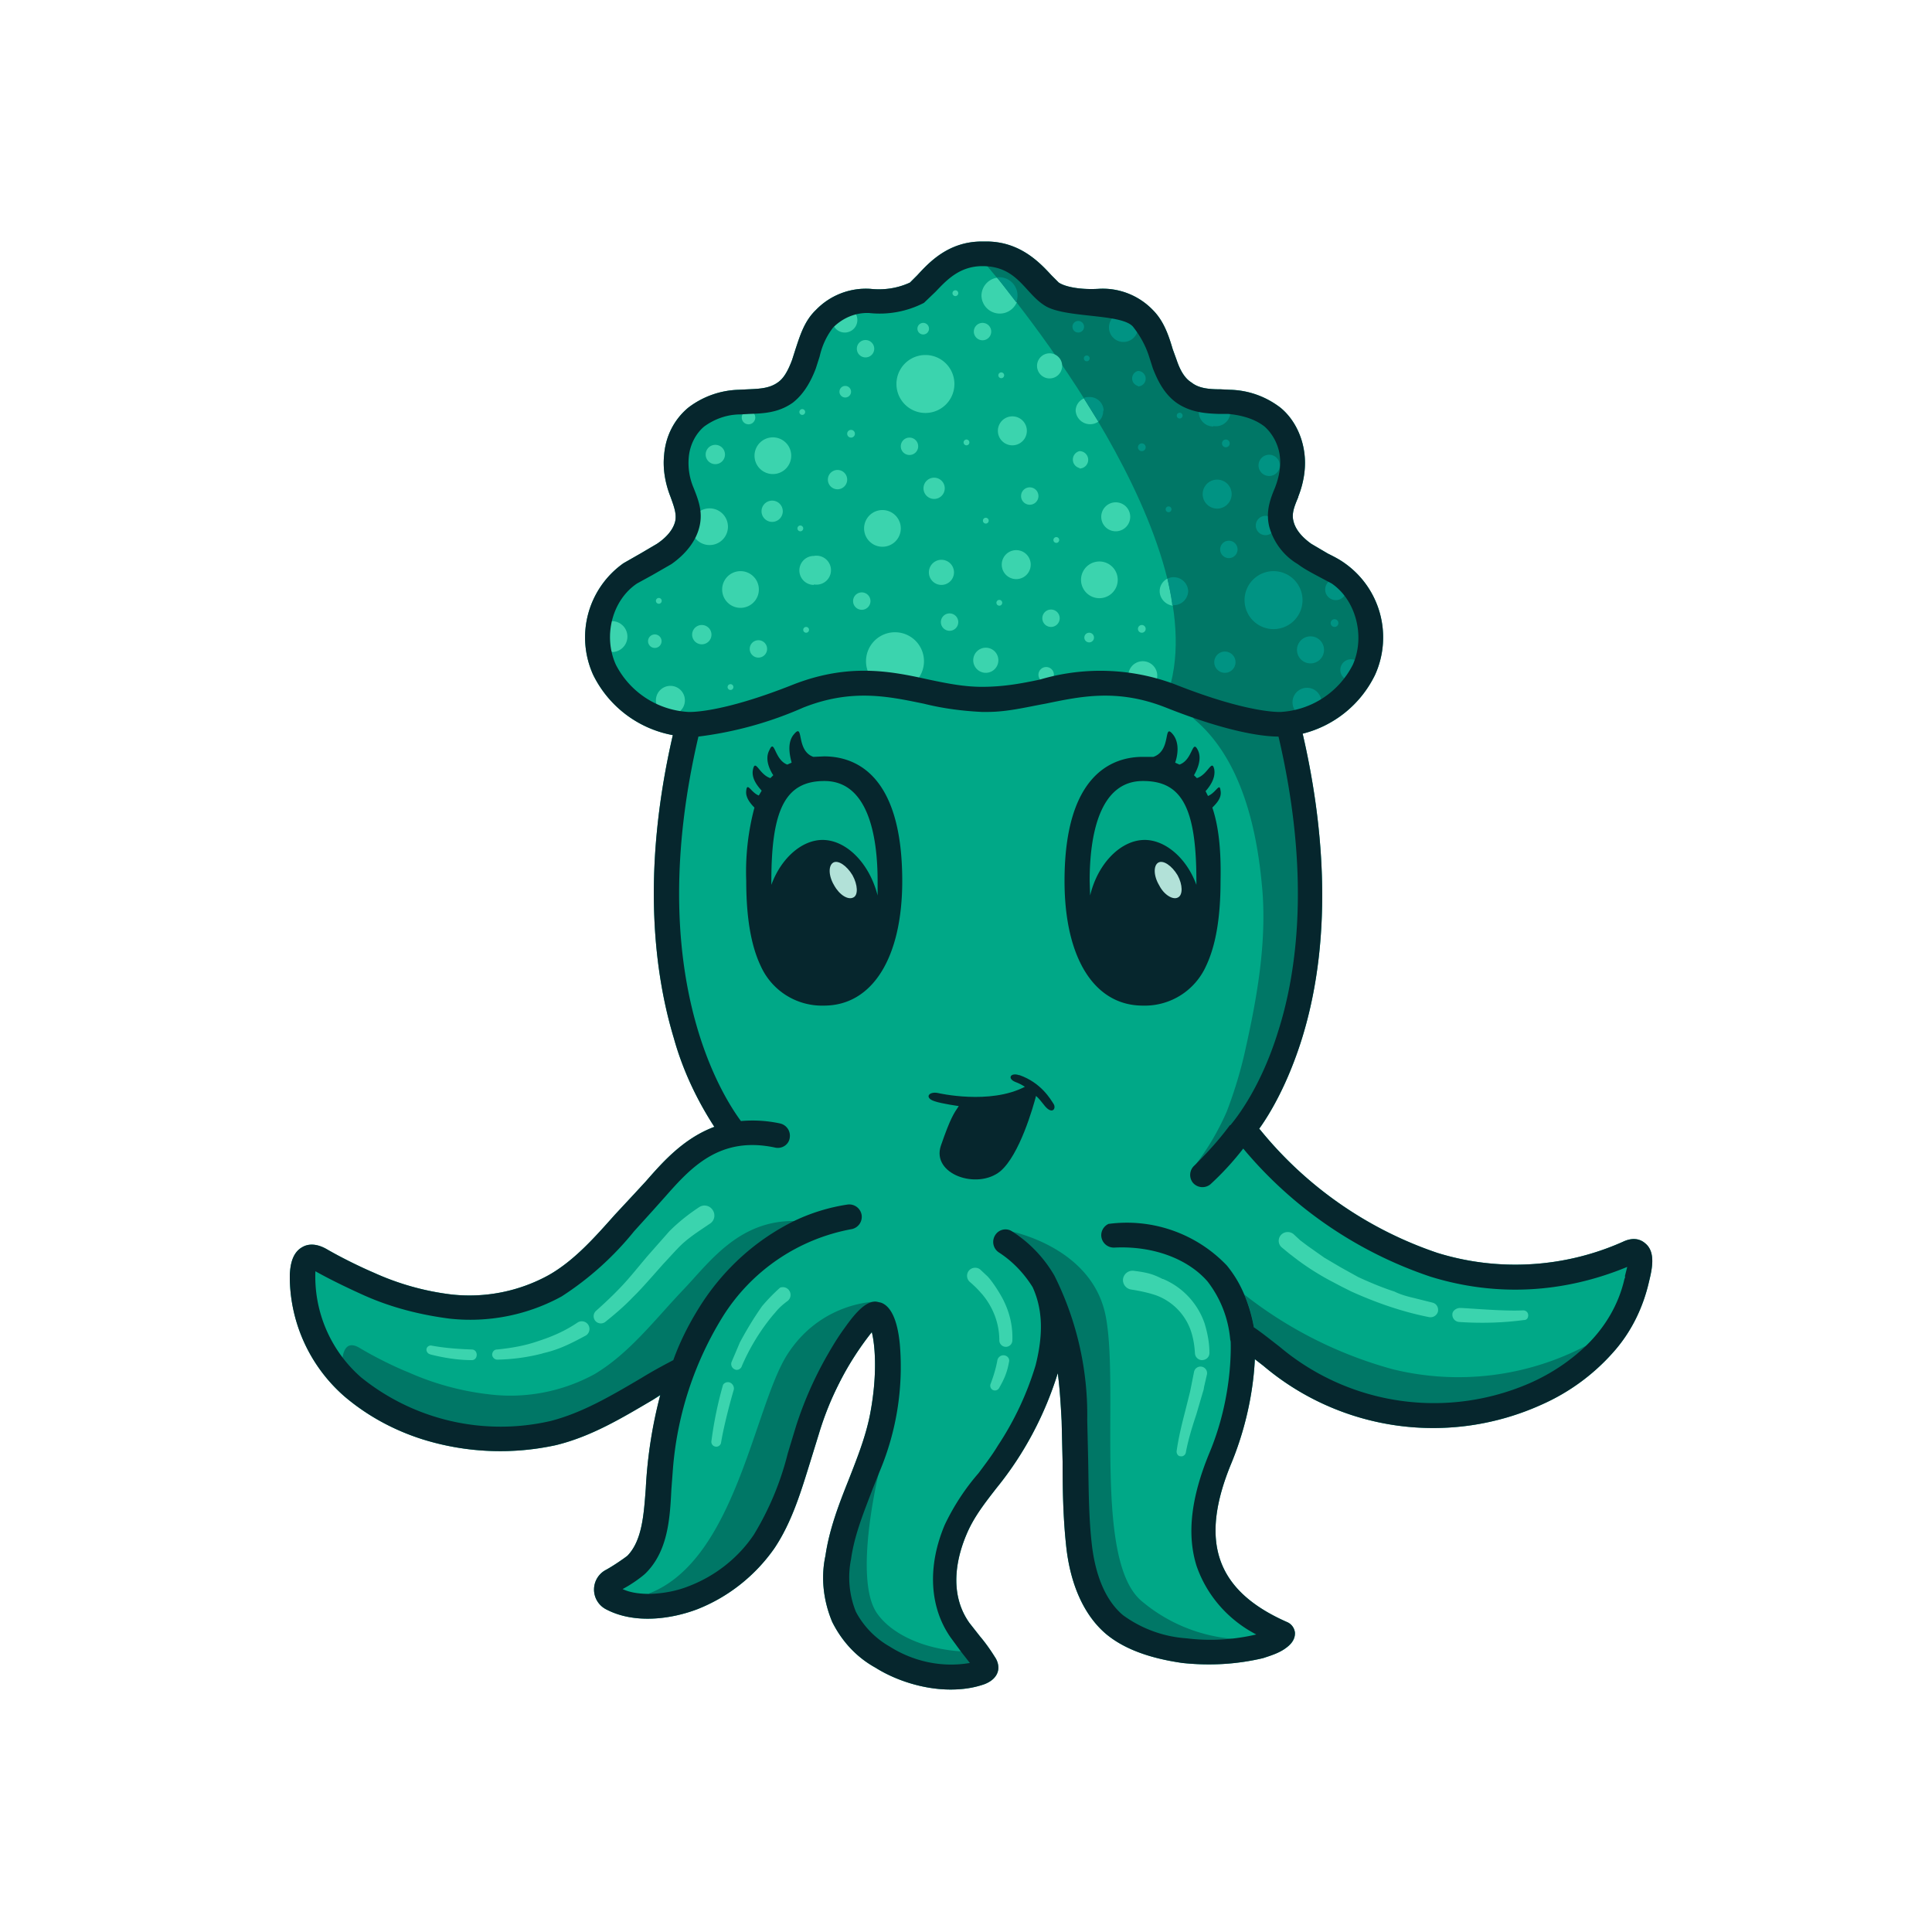 <svg xmlns="http://www.w3.org/2000/svg" width="40" height="40" fill="none">
  <g clip-path="url(#a)">
    <path fill="#00A887" d="M13.93 15.22c-.67 2.91-.36 5.01.02 6.27.18.65.47 1.27.84 1.84-.64.24-1.07.73-1.42 1.13l-.24.26-.4.43c-.41.46-.84.95-1.37 1.25a3.4 3.4 0 0 1-2.02.4 5.47 5.47 0 0 1-1.6-.45c-.28-.12-.67-.31-.98-.49-.23-.13-.4-.1-.5-.04-.24.13-.25.45-.26.56a3.3 3.3 0 0 0 1.13 2.53c.47.4 1.02.7 1.62.89a5.4 5.4 0 0 0 2.76.12c.74-.18 1.38-.57 2.01-.94l.15-.09a9.48 9.48 0 0 0-.3 1.93c-.04.52-.07 1.07-.38 1.39-.05.04-.26.19-.44.29a.46.46 0 0 0 0 .82c.59.31 1.35.2 1.88 0 .64-.25 1.2-.69 1.6-1.26.37-.55.56-1.2.75-1.81l.17-.55c.23-.77.6-1.49 1.1-2.12.07.28.12.9-.04 1.72-.09.45-.26.88-.44 1.34-.2.5-.4 1.02-.48 1.57-.1.46-.04.94.14 1.37.2.4.5.73.9.95.38.24.96.45 1.55.45.24 0 .47-.03.7-.11.26-.1.29-.27.29-.34 0-.11-.05-.19-.07-.22-.1-.16-.2-.3-.31-.43l-.22-.28c-.46-.65-.23-1.43-.06-1.83.15-.36.38-.65.62-.96.57-.7 1-1.51 1.27-2.38.04.3.06.62.08.99l.02.84c0 .56.01 1.14.07 1.71.08.82.37 1.47.83 1.86.36.3.88.5 1.58.6.56.06 1.12.03 1.67-.1.15-.05.32-.1.46-.2.07-.05.21-.15.2-.33a.27.27 0 0 0-.17-.22c-1.47-.65-1.82-1.67-1.14-3.3.36-.88.46-1.68.48-2.14l.18.14a5.44 5.44 0 0 0 5.76.8 4.3 4.3 0 0 0 1.53-1.14c.34-.4.57-.88.69-1.4.06-.25.15-.61-.08-.8-.08-.07-.23-.14-.46-.03-1.21.54-2.58.62-3.84.23a8.04 8.04 0 0 1-3.67-2.55l-.02-.02c.23-.32.59-.93.88-1.85.7-2.24.41-4.65.02-6.33l-3.77-1.06-2.98.37-2.85-.3-3.44 1.02Z"/>
    <path fill="#00A887" d="M26.97 15.19a2.28 2.28 0 0 0 1.5-1.22 1.88 1.88 0 0 0-.63-2.31c-.11-.08-.23-.14-.35-.2l-.34-.2c-.14-.1-.32-.26-.37-.47-.04-.15.01-.29.1-.5v-.01c.11-.28.16-.58.13-.86-.04-.39-.22-.75-.5-.98-.3-.23-.66-.36-1.04-.37l-.2-.01c-.24 0-.45-.02-.6-.14-.13-.08-.23-.23-.31-.47l-.08-.22c-.08-.27-.18-.58-.41-.81a1.44 1.44 0 0 0-1.13-.44c-.34.02-.67-.03-.82-.13l-.15-.15c-.24-.26-.65-.7-1.35-.7h-.09c-.7 0-1.1.44-1.34.7l-.15.15c-.26.12-.54.16-.82.13a1.44 1.44 0 0 0-1.13.44c-.24.23-.33.54-.42.81l-.07.22c-.09.24-.18.39-.3.47-.17.12-.37.13-.61.14l-.2.01a1.8 1.8 0 0 0-1.04.37c-.3.25-.47.6-.5.98-.03.28.02.58.13.86.08.22.13.36.1.51-.05.21-.23.37-.38.47l-.34.2-.35.2a1.88 1.88 0 0 0-.63 2.31 2.3 2.3 0 0 0 1.65 1.25l3.5-1.05 2.9.39 2.67-.41 3.97 1.04Z"/>
    <path fill="#076" d="m28.45 12.68-1.82-1.43-.04-2.4-1.86-.58-.98-1.52s-3.28-1.4-3.31-1.24c.15.18 4.63 5.39 3.8 8.64.1.25 1.93.91 1.93.91l1.63-.49.65-1.88v-.01Z"/>
    <path fill="#076" d="M26.13 18.36c.1 1.1-.09 2.22-.33 3.3a9 9 0 0 1-.4 1.35c-.17.39-.38.75-.63 1.08.26-.06.6-.23.73-.4l.87-1.4c.56-1.38.85-4.32.29-7.25-.22 0-1.46-.29-1.96-.17.88.72 1.3 2 1.43 3.5Z"/>
    <path fill="#06262D" d="m17.06 15.66-.22.01c-.37-.13-.19-.72-.4-.47-.15.17-.09.44-.05.59l-.09.04c-.27-.1-.26-.55-.37-.3-.1.18 0 .4.08.52l-.06.06c-.23-.07-.31-.41-.36-.18-.04.18.09.34.18.44l-.06.1c-.16-.06-.24-.29-.26-.1-.02.14.09.27.17.35a5.16 5.16 0 0 0-.17 1.52c0 .76.1 1.34.3 1.76a1.39 1.39 0 0 0 1.31.82c1 0 1.62-.99 1.62-2.58 0-2.25-1.01-2.58-1.62-2.58Zm1.11 2.58v.3c-.17-.67-.65-1.15-1.14-1.15-.43 0-.86.38-1.06.93v-.08c0-1.5.3-2.07 1.1-2.07.9 0 1.1 1.13 1.1 2.07Zm6.93-1.52c.08-.08.2-.2.17-.35-.02-.18-.09.04-.26.11l-.05-.1c.09-.1.21-.27.18-.45-.05-.23-.13.11-.36.18l-.06-.06c.07-.12.17-.34.08-.52-.12-.24-.1.2-.38.3l-.09-.04c.05-.14.1-.41-.05-.59-.2-.24-.02.34-.4.47h-.22c-.6 0-1.62.33-1.62 2.57 0 1.6.62 2.58 1.62 2.58a1.39 1.39 0 0 0 1.31-.82c.2-.42.3-1 .3-1.76.01-.47-.01-1.05-.17-1.52Zm-1.43-.55c.8 0 1.1.56 1.1 2.07v.08c-.2-.55-.64-.93-1.07-.93-.49 0-.97.48-1.13 1.15l-.01-.3c0-.94.2-2.07 1.1-2.07Z"/>
    <path fill="#3BD4AE" d="M12.67 13.5a.32.32 0 1 0 0-.64.32.32 0 0 0 0 .63ZM13.52 13.41a.14.14 0 1 0 0-.27.14.14 0 0 0 0 .27ZM15.27 12.58a.38.38 0 1 0 0-.75.38.38 0 0 0 0 .75ZM14.53 13.34a.2.2 0 1 0 0-.4.2.2 0 0 0 0 .4ZM14.63 11.28a.38.38 0 1 0 0-.75.38.38 0 0 0 0 .75ZM18.27 11.32a.38.38 0 1 0 0-.76.38.38 0 0 0 0 .76ZM22.7 12.38a.38.38 0 1 0 0-.75.38.38 0 0 0 0 .75ZM20.32 6.12a.38.38 0 0 0 .73.14c-.17-.21-.3-.39-.41-.51a.38.38 0 0 0-.32.37Z"/>
    <path fill="#009383" d="M20.7 5.74h-.06l.4.52a.38.38 0 0 0-.34-.52Z"/>
    <path fill="#3BD4AE" d="M15.94 9.81a.38.38 0 1 0 0-.75.38.38 0 0 0 0 .75ZM14.81 9.61a.2.2 0 1 0 0-.4.2.2 0 0 0 0 .4ZM17.34 10.13a.2.2 0 1 0 0-.4.2.2 0 0 0 0 .4ZM19.34 10.33a.22.22 0 1 0 0-.44.22.22 0 0 0 0 .44ZM17.44 6.88a.26.26 0 1 0 0-.51.26.26 0 0 0 0 .51ZM21.68 7.83a.26.26 0 1 0 0-.51.26.26 0 0 0 0 .51ZM19.42 12.1a.26.26 0 1 0 0-.5.26.26 0 0 0 0 .5ZM15.46 8.78a.14.14 0 1 0 0-.27.14.14 0 0 0 0 .27ZM17.92 7.4a.18.18 0 1 0 0-.36.18.18 0 0 0 0 .36ZM22.35 9.7a.18.18 0 1 0 0-.36.18.18 0 0 0 0 .35ZM21.76 12.98a.18.18 0 1 0 0-.36.18.18 0 0 0 0 .36ZM20.3 7.04a.18.18 0 1 0 0-.35.18.18 0 0 0 0 .35ZM21.32 10.45a.18.18 0 1 0 0-.36.18.18 0 0 0 0 .36ZM18.83 9.42a.18.18 0 1 0 0-.36.18.18 0 0 0 0 .36ZM17.8 12.62a.18.18 0 1 0 0-.35.18.18 0 0 0 0 .35Z"/>
    <path fill="#009383" d="M25.4 11.55a.18.18 0 1 0 0-.35.18.18 0 0 0 0 .35Z"/>
    <path fill="#3BD4AE" d="M15.66 13.61a.18.18 0 1 0 0-.35.18.18 0 0 0 0 .35ZM19.66 13.06a.18.18 0 1 0 0-.36.18.18 0 0 0 0 .36ZM16.73 14.44a.18.18 0 1 0 0-.35.18.18 0 0 0 0 .35ZM19.08 6.92a.12.12 0 1 0 0-.23.12.12 0 0 0 0 .23Z"/>
    <path fill="#009383" d="M22.29 6.88a.12.12 0 1 0 0-.23.12.12 0 0 0 0 .23Z"/>
    <path fill="#3BD4AE" d="M20.41 13.93a.26.26 0 1 0 0-.52.26.26 0 0 0 0 .52ZM15.94 10.8a.22.22 0 1 0 0-.43.22.22 0 0 0 0 .43ZM20.96 9.22a.3.3 0 1 0 0-.6.3.3 0 0 0 0 .6ZM17.5 8.23a.12.12 0 1 0 0-.24.12.12 0 0 0 0 .24ZM13.88 14.8a.3.3 0 1 0 0-.6.3.3 0 0 0 0 .6ZM16.85 12.1a.3.3 0 1 0 0-.59.3.3 0 0 0 0 .6ZM21.04 11.99a.3.3 0 1 0 0-.6.3.3 0 0 0 0 .6ZM23.66 14.29a.3.3 0 1 0 0-.6.3.3 0 0 0 0 .6ZM23.1 11a.3.3 0 1 0 0-.6.3.3 0 0 0 0 .6ZM22.27 8.5a.3.3 0 0 0 .47.23l-.3-.48a.28.28 0 0 0-.17.26Z"/>
    <path fill="#009383" d="M22.85 8.5a.29.29 0 0 0-.3-.28c-.03 0-.07 0-.11.02l.3.49a.28.28 0 0 0 .1-.22ZM23.26 7.08a.3.3 0 1 0 0-.6.3.3 0 0 0 0 .6ZM23.56 8a.16.16 0 1 0 0-.32.16.16 0 0 0 0 .31ZM25.12 8.82a.3.3 0 1 0 0-.59.3.3 0 0 0 0 .6ZM25.2 10.53a.3.3 0 1 0 0-.6.3.3 0 0 0 0 .6ZM26.23 9.85a.22.22 0 1 0 0-.43.22.22 0 0 0 0 .43ZM26.2 11.08a.2.2 0 1 0 0-.4.2.2 0 0 0 0 .4ZM26.29 13.02a.6.6 0 1 0 0-1.19.6.6 0 0 0 0 1.19Z"/>
    <path fill="#3BD4AE" d="M19.16 8.55a.6.6 0 1 0 0-1.2.6.6 0 0 0 0 1.2ZM18.53 14.29a.6.6 0 1 0 0-1.2.6.6 0 0 0 0 1.2Z"/>
    <path fill="#009383" d="M27.61 12.42a.22.22 0 1 0 0-.43.22.22 0 0 0 0 .43ZM25.36 13.93a.22.22 0 1 0 0-.44.22.22 0 0 0 0 .44ZM27.97 14.09a.22.22 0 1 0 0-.44.22.22 0 0 0 0 .44ZM27.08 13.73a.28.28 0 1 0 0-.55.28.28 0 0 0 0 .55ZM27.06 14.84a.3.3 0 1 0 0-.6.3.3 0 0 0 0 .6Z"/>
    <path fill="#3BD4AE" d="M24.01 12.24c0 .15.12.28.27.3a7.25 7.25 0 0 0-.11-.56.29.29 0 0 0-.16.26Z"/>
    <path fill="#009383" d="M24.6 12.24a.3.3 0 0 0-.43-.26c.04.18.08.37.1.55h.03a.3.3 0 0 0 .3-.3ZM25.38 9.26a.08.08 0 1 0 0-.16.08.08 0 0 0 0 .16ZM23.64 9.34a.08.08 0 1 0 0-.16.08.08 0 0 0 0 .16Z"/>
    <path fill="#3BD4AE" d="M17.62 9.06a.08.08 0 1 0 0-.16.08.08 0 0 0 0 .16Z"/>
    <path fill="#009383" d="M27.63 12.98a.08.08 0 1 0 0-.16.08.08 0 0 0 0 .16Z"/>
    <path fill="#3BD4AE" d="M23.64 13.1a.08.08 0 1 0 0-.16.08.08 0 0 0 0 .16ZM13.64 12.5a.06.06 0 1 0 0-.12.06.06 0 0 0 0 .12ZM15.1 14.28a.06.06 0 1 0 0-.11.06.06 0 0 0 0 .11ZM20.69 12.54a.06.06 0 1 0 0-.12.06.06 0 0 0 0 .12ZM16.57 11a.06.06 0 1 0 0-.12.06.06 0 0 0 0 .12ZM16.69 13.1a.06.06 0 1 0 0-.12.06.06 0 0 0 0 .12ZM20.41 10.84a.06.06 0 1 0 0-.12.06.06 0 0 0 0 .12ZM20.73 7.83a.06.06 0 1 0 0-.12.06.06 0 0 0 0 .12Z"/>
    <path fill="#009383" d="M22.5 7.48a.06.06 0 1 0 0-.12.06.06 0 0 0 0 .12Z"/>
    <path fill="#3BD4AE" d="M21.87 11.24a.06.06 0 1 0 0-.12.06.06 0 0 0 0 .12ZM20.01 9.22a.06.06 0 1 0 0-.12.06.06 0 0 0 0 .12ZM22.55 13.3a.1.1 0 1 0 0-.2.1.1 0 0 0 0 .2ZM21.66 14.13a.16.16 0 1 0 0-.32.16.16 0 0 0 0 .32Z"/>
    <path fill="#009383" d="M24.17 10.6a.06.06 0 1 0 0-.11.06.06 0 0 0 0 .11ZM24.4 8.66a.06.06 0 1 0 0-.11.06.06 0 0 0 0 .11Z"/>
    <path fill="#3BD4AE" d="M16.61 8.59a.06.06 0 1 0 0-.12.06.06 0 0 0 0 .12ZM19.78 6.13a.06.06 0 1 0 0-.12.06.06 0 0 0 0 .12Z"/>
    <path fill="#076" d="m17.22 32.85 1.2 1.68 1.93.06c0-.13-.27-.39-.44-.4-.73-.04-1.44-.33-1.76-.8-.45-.67-.03-2.59.05-2.92-.13.02-.46.81-.98 2.38Zm-1.6-.66 2.44-4.95.07-.29s-1.14 0-1.84 1.11c-.68 1.09-1.07 4.24-2.85 4.93.11.29.83.02 2.17-.8Zm5.97-5.7c.33.99.6 1.9.64 2.88 0 .28.07 2.07.12 2.62.15.69.5 1.32 1 1.8.29.24 2.04.36 2.17.14a3.36 3.36 0 0 1-1.87-.77c-1.02-.82-.48-4.37-.75-5.87-.23-1.32-1.63-1.72-1.98-1.8 0 .1.67 1 .67 1Zm5.2 1.88c.65.42 3.37 1.27 4.9.57.45-.2 1.16-1.09 1.15-1.08a5.69 5.69 0 0 1-4 .49 8.67 8.67 0 0 1-3.08-1.55c.09.2.16.43.2.68.05.25.68.8.83.9Zm-16.32 1.56 3.01-1.09c1.9-2.14 2.88-3.32 2.98-3.56-1.18-.02-1.79.88-2.33 1.44-.57.6-1.1 1.3-1.82 1.73-.66.36-1.42.51-2.17.42a5.7 5.7 0 0 1-1.69-.46c-.3-.12-.7-.32-1-.5-.23-.14-.33-.01-.36.21.12.61 1.25 1.21 3.38 1.8Z"/>
    <path fill="#B2E1D8" d="M17.65 18.12c-.12-.2-.3-.32-.4-.26-.1.06-.1.27.02.47.11.2.29.31.4.25.1-.05.09-.26-.02-.46ZM24.38 18.12c-.12-.2-.3-.32-.4-.26-.1.06-.1.27.02.47.1.2.29.31.39.25.1-.05.1-.26-.01-.46Z"/>
    <path fill="#3BD4AE" d="M31.54 27.13c.05 0 .1.04.1.1 0 .06-.03.1-.09.1-.45.06-.9.07-1.34.04a.15.15 0 0 1-.14-.16c0-.07.08-.13.16-.13.13 0 .87.07 1.3.05Zm-4.62-1.45.16.12.34.24.34.2.18.1.18.1c.24.11.5.22.75.3.12.06.26.1.39.13l.2.05.2.05c.08.02.13.1.11.19a.16.16 0 0 1-.18.11c-.56-.11-1.1-.3-1.61-.53l-.2-.1-.19-.1c-.25-.13-.49-.28-.72-.45l-.17-.13-.17-.14a.18.18 0 0 1 0-.26.19.19 0 0 1 .25-.01l.14.13Zm-1.99 3.03-.01.06-.03.1-.12.41c-.09.27-.17.53-.22.8a.1.1 0 0 1-.07.07.1.1 0 0 1-.04 0c-.05 0-.08-.05-.08-.1.04-.29.11-.57.18-.84l.1-.4.08-.4a.13.13 0 0 1 .27.04l-.06.26Zm-.85-2.23a1.54 1.54 0 0 1 .86.92c.06.2.1.4.1.61 0 .09-.07.15-.16.15a.15.15 0 0 1-.14-.14c-.01-.18-.04-.35-.1-.51a1.2 1.2 0 0 0-.7-.69c-.17-.06-.38-.1-.51-.12a.2.2 0 0 1-.18-.21.2.2 0 0 1 .22-.18c.32.04.42.08.6.17Zm-3.39 2.25a.1.1 0 0 1-.13.05.1.1 0 0 1-.05-.13c.06-.16.11-.32.14-.49a.13.13 0 0 1 .14-.1c.07.01.12.07.1.14-.04.23-.11.37-.2.53Zm-.24-2.3c.12.13.28.39.34.52.12.25.18.52.17.8a.13.13 0 0 1-.27 0c0-.35-.13-.69-.36-.96-.04-.04-.08-.1-.24-.24a.17.17 0 0 1-.04-.23.17.17 0 0 1 .24-.04l.16.15Zm-5.52 3.43a.1.1 0 0 1-.12.09.1.1 0 0 1-.08-.12 7.95 7.95 0 0 1 .24-1.16.12.12 0 0 1 .13-.05c.07.02.11.1.09.16-.06.2-.2.72-.26 1.08Zm1.08-2.64a4.33 4.33 0 0 0-.65 1.06c-.02.07-.1.1-.15.07a.12.12 0 0 1-.06-.16l.17-.4c.14-.26.29-.51.46-.75a3.9 3.9 0 0 1 .37-.38.16.16 0 0 1 .21.1.16.16 0 0 1-.06.18c-.19.14-.24.23-.29.28Zm-7.1.82a.1.1 0 0 1-.08-.11.09.09 0 0 1 .11-.07c.27.05.55.07.83.08.06 0 .1.05.1.11s-.04.11-.1.11c-.3 0-.59-.05-.87-.12Zm2.33-.02a4 4 0 0 1-.95.13.11.11 0 0 1-.1-.1c0-.06.04-.11.1-.11.3-.03.59-.08.87-.18.28-.09.55-.21.8-.38a.16.16 0 0 1 .22.05.16.16 0 0 1-.05.22c-.37.2-.59.3-.9.37Zm2.88-2.26c-.09.08-.33.35-.37.39-.04.04-.46.53-.64.7-.18.19-.38.36-.58.52a.15.15 0 0 1-.21-.03.15.15 0 0 1 .02-.2c.19-.17.36-.33.53-.51.17-.18.32-.37.54-.63l.45-.51c.18-.18.39-.35.62-.5a.2.2 0 0 1 .28.07.2.2 0 0 1-.07.28c-.16.11-.4.26-.57.42Z"/>
    <path fill="#06262D" d="M21.1 22.26c-.18-.06-.25.07-.08.14 0 0 .09.03.2.1-.73.38-1.8.13-1.8.13-.19-.04-.29.1-.07.17.14.05.5.1.5.1-.1.15-.17.24-.37.82-.2.59.75.92 1.23.53.4-.34.68-1.33.74-1.56.06.05.11.12.16.18.17.23.27.08.2-.02-.06-.09-.25-.43-.7-.59Z"/>
    <path fill="#06262D" d="M34.06 25.74c-.08-.07-.23-.14-.46-.03-1.21.54-2.58.62-3.84.23a8.04 8.04 0 0 1-3.67-2.55l-.02-.02c.23-.32.59-.93.88-1.85.7-2.24.41-4.65.02-6.33a2.28 2.28 0 0 0 1.5-1.22 1.88 1.88 0 0 0-.63-2.31c-.11-.08-.23-.14-.35-.2l-.34-.2c-.14-.1-.32-.26-.37-.47-.04-.15.01-.29.1-.5v-.01c.11-.28.16-.58.13-.86-.04-.39-.22-.75-.5-.98-.3-.23-.66-.36-1.04-.37l-.2-.01c-.24 0-.45-.02-.6-.14-.13-.08-.23-.23-.31-.47l-.08-.22c-.08-.27-.18-.58-.41-.81a1.44 1.44 0 0 0-1.13-.44c-.33.02-.67-.03-.82-.13l-.15-.15c-.24-.26-.65-.7-1.35-.7h-.09c-.7 0-1.1.44-1.34.7l-.15.15c-.26.12-.54.16-.82.13a1.44 1.44 0 0 0-1.13.44c-.24.23-.33.54-.42.81l-.07.22c-.09.24-.18.39-.3.47-.17.12-.37.13-.61.14l-.2.01a1.8 1.8 0 0 0-1.04.37c-.3.25-.47.6-.5.98-.03.28.02.58.13.86.08.22.13.36.1.51-.05.21-.23.37-.38.47l-.34.2-.35.2a1.88 1.88 0 0 0-.63 2.31 2.3 2.3 0 0 0 1.65 1.25c-.67 2.91-.36 5.01.02 6.27.18.65.47 1.27.84 1.84-.64.24-1.07.73-1.42 1.13l-.24.26-.4.43c-.41.46-.84.95-1.37 1.25a3.4 3.4 0 0 1-2.02.4 5.47 5.47 0 0 1-1.6-.45c-.28-.12-.67-.31-.98-.49-.23-.13-.4-.1-.5-.04-.24.13-.25.45-.26.56a3.3 3.3 0 0 0 1.13 2.53c.47.4 1.02.7 1.62.89a5.4 5.4 0 0 0 2.76.12c.74-.18 1.38-.57 2.01-.94l.15-.1a9.48 9.48 0 0 0-.3 1.94c-.04.52-.07 1.07-.38 1.39-.05.04-.26.19-.44.29a.46.46 0 0 0 0 .82c.59.31 1.35.2 1.88 0 .64-.25 1.2-.69 1.6-1.26.37-.55.56-1.2.75-1.81l.17-.55c.23-.77.6-1.49 1.1-2.12.07.28.12.9-.04 1.72-.09.45-.26.88-.44 1.34-.2.5-.4 1.02-.48 1.57-.1.46-.04.94.14 1.37.2.4.5.73.9.95.38.24.96.45 1.55.45.24 0 .47-.03.7-.11.26-.1.29-.27.29-.34 0-.11-.05-.19-.07-.22-.1-.16-.2-.3-.31-.43l-.22-.28c-.46-.65-.23-1.43-.06-1.83.15-.36.38-.65.62-.96.57-.7 1-1.51 1.27-2.38.04.3.06.62.08.99l.02.84c0 .56.01 1.14.07 1.71.08.82.37 1.47.83 1.86.36.3.88.5 1.58.6.56.06 1.12.03 1.67-.1.15-.05.32-.1.46-.2.07-.05.21-.16.2-.33a.27.27 0 0 0-.17-.22c-1.47-.65-1.82-1.67-1.14-3.3.36-.88.46-1.68.48-2.14l.18.14a5.44 5.44 0 0 0 5.76.8 4.3 4.3 0 0 0 1.53-1.14c.34-.4.57-.88.69-1.4.06-.25.15-.62-.08-.8ZM12.75 13.76c-.27-.6-.07-1.34.44-1.68l.31-.17.4-.23c.3-.21.51-.48.58-.77.08-.32-.03-.58-.12-.81a1.31 1.31 0 0 1-.1-.63c.02-.25.14-.49.32-.64.22-.16.48-.25.75-.25l.18-.01c.29-.01.6-.02.9-.23.26-.2.4-.5.48-.71l.08-.25c.05-.22.14-.42.28-.6.15-.15.4-.31.74-.3a2 2 0 0 0 1.14-.21l.24-.23c.22-.23.49-.53.97-.53.75 0 .88.59 1.33.84.45.24 1.6.14 1.8.43.14.18.25.38.32.6l.08.25c.08.2.21.51.49.71.29.2.6.22.88.23h.19c.32.03.57.12.75.26.18.16.3.4.32.64.02.2-.02.41-.1.62-.1.24-.2.5-.12.82.09.32.3.6.59.77.12.09.25.16.38.23l.32.17c.5.34.7 1.09.44 1.68a1.79 1.79 0 0 1-1.49.98c-.01 0-.65.04-2.19-.57a4.39 4.39 0 0 0-2.8-.1c-.38.08-.75.15-1.2.15-.37 0-.72-.07-1.1-.15-.77-.17-1.64-.35-2.8.1-1.53.61-2.17.57-2.18.57a1.8 1.8 0 0 1-1.5-.98Zm20.9 12.67-.02.06c-.12.52-.4.99-.78 1.36-.33.32-.72.58-1.14.77a4.96 4.96 0 0 1-5.22-.74c-.17-.13-.34-.27-.53-.4a3.1 3.1 0 0 0-.2-.68 2.4 2.4 0 0 0-.36-.6 2.86 2.86 0 0 0-2.45-.86.26.26 0 0 0-.15.24.26.26 0 0 0 .27.25c.8-.04 1.52.23 1.93.7.27.35.43.76.47 1.2l.01.05c0 .07.05 1.13-.44 2.3-.38.92-.47 1.68-.27 2.33.21.62.66 1.13 1.24 1.43-.47.11-.96.14-1.44.08a2.52 2.52 0 0 1-1.32-.48c-.45-.38-.6-1.03-.65-1.51-.06-.55-.06-1.12-.07-1.67l-.02-.86a6.45 6.45 0 0 0-.66-2.95l-.02-.04c-.22-.38-.53-.7-.9-.93a.25.25 0 0 0-.33.1.26.26 0 0 0 .08.35c.28.18.52.43.7.72.2.44.23.95.06 1.62a6.3 6.3 0 0 1-.78 1.66c-.12.2-.26.38-.4.57-.28.32-.52.69-.7 1.07-.36.85-.32 1.7.12 2.33l.22.3.18.23c-.58.1-1.17-.03-1.66-.34a1.8 1.8 0 0 1-.7-.72 1.91 1.91 0 0 1-.1-1.09c.07-.5.26-.96.45-1.46l.14-.35a5.58 5.58 0 0 0 .42-2.64c-.02-.19-.08-.75-.39-.86l-.09-.02c-.21-.02-.42.2-.66.54-.2.27-.36.57-.38.6-.26.46-.47.94-.63 1.44l-.17.56a6.05 6.05 0 0 1-.7 1.68c-.32.48-.8.86-1.35 1.07-.25.1-.52.15-.8.16-.2 0-.4-.02-.57-.1.21-.11.42-.27.48-.33.46-.46.5-1.13.53-1.73l.03-.4a7.04 7.04 0 0 1 1.04-3.19 4 4 0 0 1 2.65-1.8.26.26 0 0 0 .22-.29.26.26 0 0 0-.3-.22 3.9 3.9 0 0 0-1.1.34c-.77.38-1.42.96-1.9 1.69-.24.37-.45.77-.6 1.19-.23.12-.45.24-.66.37-.63.37-1.22.72-1.88.89a4.6 4.6 0 0 1-3.92-.9 2.77 2.77 0 0 1-.95-2.2c.32.18.72.37 1.01.5.56.25 1.15.4 1.76.48.8.09 1.62-.07 2.33-.46a6.35 6.35 0 0 0 1.5-1.35l.38-.42.25-.28c.53-.6 1.13-1.28 2.29-1.03.14.03.28-.06.3-.2a.26.26 0 0 0-.2-.3 2.7 2.7 0 0 0-.81-.05c-.37-.5-2.03-3.04-.88-7.96a7.7 7.7 0 0 0 2.17-.6c1.01-.4 1.77-.23 2.5-.08.4.1.8.15 1.2.17h.11c.42 0 .81-.1 1.2-.17.73-.15 1.49-.32 2.5.08 1.36.54 2.07.6 2.33.6.67 2.86.38 4.88 0 6.08-.4 1.31-.99 1.95-.99 1.96l-.02.01c-.22.3-.47.57-.73.83a.26.26 0 0 0-.03.36.26.26 0 0 0 .36.03c.25-.23.47-.47.68-.74a8.62 8.62 0 0 0 3.87 2.65c1.35.42 2.75.35 4.08-.2l-.05.2Z"/>
  </g>
  <defs>
    <clipPath id="a">
      <path fill="#fff" d="M6 5h28.22v30H6z"/>
    </clipPath>
  </defs>
</svg>
